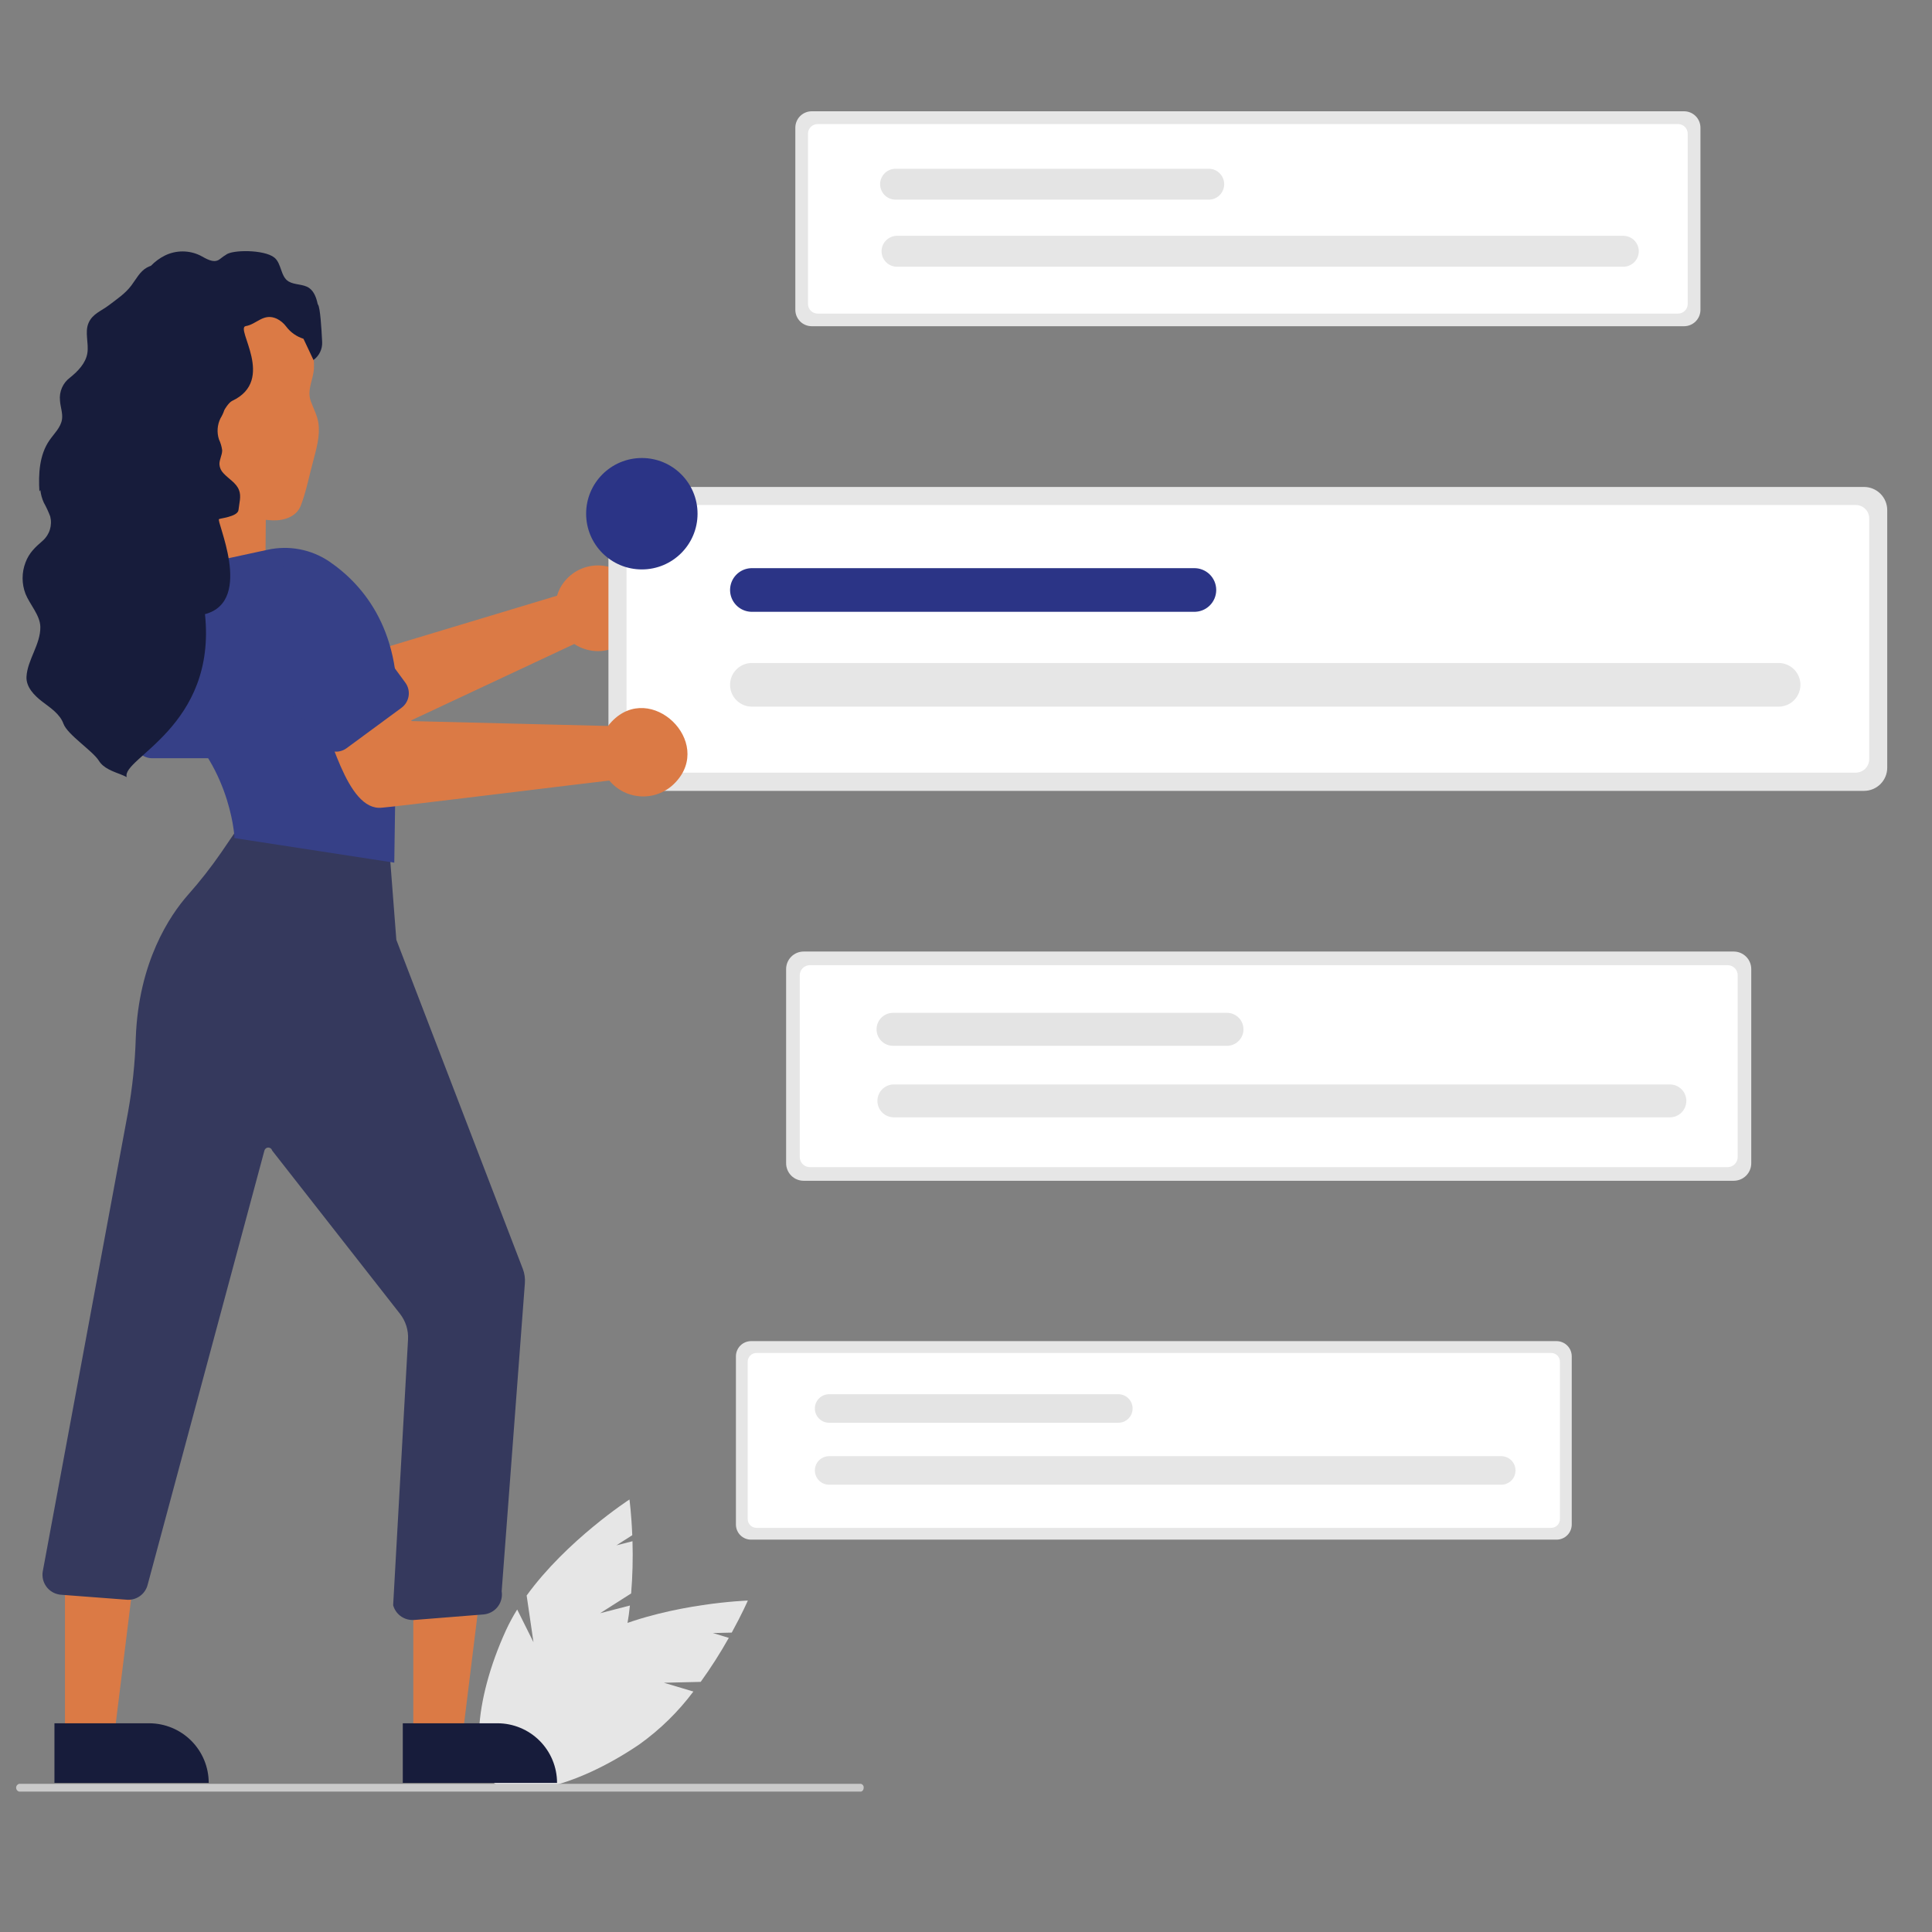 <svg width="500" height="500" viewBox="0 0 500 500" fill="none" xmlns="http://www.w3.org/2000/svg">
    <rect x="0" y="0" width="500" height="500" fill="#808080" stroke="none"/>
    <path
        d="M144.808 152.5C144.551 153.038 144.336 153.595 144.166 154.167L93.991 169.292L84.699 160.583L69.699 172.892L84.649 189.9C85.857 191.275 87.478 192.221 89.27 192.595C91.061 192.969 92.925 192.751 94.583 191.975L148.616 166.667C150.444 167.879 152.591 168.521 154.785 168.513C156.978 168.505 159.12 167.846 160.94 166.621C162.759 165.395 164.174 163.658 165.006 161.628C165.838 159.598 166.05 157.368 165.614 155.218C165.178 153.068 164.115 151.095 162.558 149.55C161.001 148.004 159.021 146.955 156.868 146.535C154.715 146.115 152.486 146.342 150.462 147.189C148.439 148.036 146.711 149.464 145.499 151.292C145.245 151.675 145.014 152.073 144.808 152.483V152.5Z"
        fill="#DB7A45" />
    <path
        d="M155.305 417.5L163.338 412.383C163.709 407.888 163.826 403.375 163.688 398.867L159.522 399.933L163.63 397.308C163.405 391.742 162.905 388.067 162.905 388.067C162.905 388.067 146.663 398.608 136.297 412.917L138.063 425L133.847 416.542C132.768 418.268 131.799 420.06 130.947 421.908C122.413 440.558 121.58 458.467 129.097 461.908C136.613 465.35 149.622 453.017 158.155 434.358C160.732 428.361 162.373 422.004 163.022 415.508L155.305 417.5Z"
        fill="#E6E6E6" />
    <path
        d="M171.815 435.492L181.34 435.267C183.976 431.609 186.405 427.806 188.615 423.875L184.498 422.633L189.373 422.517C192.065 417.625 193.54 414.225 193.54 414.225C193.54 414.225 174.173 414.858 157.915 421.725L153.173 432.992L153.94 423.575C152.123 424.492 150.366 425.525 148.681 426.667C131.731 438.217 121.765 453.117 126.423 459.95C131.081 466.783 148.59 462.942 165.54 451.392C170.844 447.586 175.534 442.991 179.448 437.767L171.815 435.492Z"
        fill="#E6E6E6" />
    <path
        d="M4.948 463.667H222.74C223.165 463.667 223.515 463.217 223.515 462.667C223.544 462.431 223.48 462.193 223.337 462.003C223.194 461.814 222.983 461.687 222.748 461.65H4.948C4.725 461.708 4.527 461.838 4.386 462.021C4.245 462.203 4.168 462.427 4.168 462.658C4.168 462.889 4.245 463.113 4.386 463.296C4.527 463.478 4.725 463.609 4.948 463.667Z"
        fill="#CACACA" />
    <path
        d="M163.456 126.025C161.868 126.027 160.345 126.659 159.222 127.783C158.099 128.906 157.467 130.428 157.465 132.017V198.683C157.467 200.272 158.099 201.795 159.222 202.918C160.345 204.041 161.868 204.673 163.456 204.675H482.423C484.012 204.673 485.534 204.041 486.657 202.918C487.781 201.795 488.413 200.272 488.415 198.683V132.017C488.413 130.428 487.781 128.906 486.657 127.783C485.534 126.659 484.012 126.027 482.423 126.025H163.456Z"
        fill="#E6E6E6" />
    <path
        d="M165.616 130.7C164.694 130.7 163.81 131.066 163.158 131.718C162.507 132.369 162.141 133.253 162.141 134.175V196.483C162.141 197.405 162.507 198.289 163.158 198.941C163.81 199.592 164.694 199.958 165.616 199.958H480.274C481.195 199.956 482.078 199.589 482.729 198.938C483.38 198.287 483.747 197.404 483.749 196.483V134.167C483.747 133.246 483.38 132.363 482.729 131.712C482.078 131.061 481.195 130.694 480.274 130.692L165.616 130.7Z"
        fill="white" />
    <path
        d="M460.516 182.875C461.976 182.819 463.357 182.2 464.37 181.147C465.383 180.094 465.949 178.69 465.949 177.229C465.949 175.768 465.383 174.364 464.37 173.312C463.357 172.259 461.976 171.64 460.516 171.583H194.374C192.915 171.64 191.533 172.259 190.52 173.312C189.507 174.364 188.941 175.768 188.941 177.229C188.941 178.69 189.507 180.094 190.52 181.147C191.533 182.2 192.915 182.819 194.374 182.875H460.516Z"
        fill="#E6E6E6" />
    <path
        d="M308.891 158.333C309.651 158.363 310.409 158.238 311.119 157.968C311.829 157.697 312.478 157.286 313.026 156.759C313.574 156.232 314.009 155.599 314.307 154.9C314.605 154.2 314.758 153.448 314.758 152.688C314.758 151.927 314.605 151.175 314.307 150.475C314.009 149.776 313.574 149.144 313.026 148.616C312.478 148.089 311.829 147.678 311.119 147.408C310.409 147.137 309.651 147.013 308.891 147.042H194.374C192.915 147.098 191.533 147.717 190.52 148.77C189.507 149.823 188.941 151.227 188.941 152.688C188.941 154.149 189.507 155.553 190.52 156.605C191.533 157.658 192.915 158.277 194.374 158.333H308.891Z"
        fill="#2B3486" />
    <path
        d="M207.974 246.258C206.775 246.261 205.625 246.738 204.777 247.586C203.929 248.434 203.451 249.584 203.449 250.783V301.058C203.451 302.258 203.929 303.407 204.777 304.256C205.625 305.104 206.775 305.581 207.974 305.583H448.699C449.899 305.581 451.048 305.104 451.896 304.256C452.745 303.407 453.222 302.258 453.224 301.058V250.783C453.222 249.584 452.745 248.434 451.896 247.586C451.048 246.738 449.899 246.261 448.699 246.258H207.974Z"
        fill="#E6E6E6" />
    <path
        d="M209.598 249.783C208.902 249.786 208.236 250.063 207.744 250.555C207.252 251.047 206.975 251.713 206.973 252.408V299.433C206.975 300.129 207.252 300.795 207.744 301.287C208.236 301.779 208.902 302.056 209.598 302.058H447.098C447.792 302.056 448.458 301.779 448.948 301.287C449.439 300.795 449.714 300.128 449.714 299.433V252.408C449.715 252.064 449.649 251.723 449.518 251.405C449.387 251.086 449.194 250.797 448.951 250.553C448.708 250.309 448.419 250.115 448.101 249.983C447.783 249.851 447.442 249.783 447.098 249.783H209.598Z"
        fill="white" />
    <path
        d="M432.166 289.167C433.295 289.167 434.378 288.718 435.177 287.92C435.976 287.121 436.424 286.038 436.424 284.908C436.424 283.779 435.976 282.696 435.177 281.897C434.378 281.099 433.295 280.65 432.166 280.65H231.333C230.203 280.65 229.12 281.099 228.321 281.897C227.523 282.696 227.074 283.779 227.074 284.908C227.074 286.038 227.523 287.121 228.321 287.92C229.12 288.718 230.203 289.167 231.333 289.167H432.166Z"
        fill="#E6E6E6" />
    <path
        d="M317.732 270.65C318.83 270.601 319.866 270.131 320.626 269.337C321.386 268.543 321.81 267.486 321.81 266.388C321.81 265.289 321.386 264.232 320.626 263.438C319.866 262.644 318.83 262.174 317.732 262.125H231.307C230.731 262.1 230.156 262.191 229.617 262.394C229.078 262.596 228.585 262.906 228.169 263.305C227.752 263.703 227.421 264.181 227.195 264.711C226.968 265.241 226.852 265.811 226.852 266.388C226.852 266.964 226.968 267.534 227.195 268.064C227.421 268.594 227.752 269.072 228.169 269.47C228.585 269.869 229.078 270.179 229.617 270.381C230.156 270.584 230.731 270.675 231.307 270.65H317.732Z"
        fill="#E4E4E4" />
    <path
        d="M194.374 347.083C193.336 347.086 192.341 347.499 191.607 348.233C190.873 348.967 190.459 349.962 190.457 351V394.542C190.456 395.056 190.556 395.566 190.753 396.042C190.949 396.518 191.238 396.95 191.602 397.314C191.966 397.678 192.398 397.966 192.874 398.163C193.349 398.359 193.859 398.46 194.374 398.458H402.849C403.887 398.456 404.882 398.043 405.616 397.309C406.35 396.575 406.763 395.58 406.765 394.542V351C406.761 349.963 406.347 348.969 405.613 348.236C404.88 347.502 403.886 347.088 402.849 347.083H194.374Z"
        fill="#E6E6E6" />
    <path
        d="M195.783 350.142C195.484 350.141 195.189 350.198 194.913 350.312C194.637 350.425 194.386 350.592 194.175 350.803C193.963 351.013 193.796 351.263 193.681 351.539C193.567 351.814 193.508 352.11 193.508 352.408V393.133C193.508 393.737 193.747 394.315 194.174 394.742C194.601 395.169 195.179 395.408 195.783 395.408H401.441C401.74 395.408 402.035 395.349 402.31 395.235C402.586 395.121 402.836 394.953 403.047 394.741C403.257 394.53 403.424 394.279 403.538 394.003C403.651 393.727 403.709 393.432 403.708 393.133V352.408C403.708 352.111 403.649 351.816 403.535 351.541C403.421 351.266 403.254 351.016 403.044 350.806C402.833 350.595 402.584 350.428 402.309 350.314C402.034 350.2 401.739 350.142 401.441 350.142H195.783Z"
        fill="white" />
    <path
        d="M388.524 384.242C389.504 384.242 390.443 383.853 391.135 383.16C391.827 382.468 392.216 381.529 392.216 380.55C392.216 379.571 391.827 378.632 391.135 377.94C390.443 377.247 389.504 376.858 388.524 376.858H214.574C213.595 376.858 212.656 377.247 211.964 377.94C211.272 378.632 210.883 379.571 210.883 380.55C210.883 381.529 211.272 382.468 211.964 383.16C212.656 383.853 213.595 384.242 214.574 384.242H388.524Z"
        fill="#E6E6E6" />
    <path
        d="M289.424 368.208C290.404 368.208 291.343 367.819 292.035 367.127C292.727 366.435 293.116 365.496 293.116 364.517C293.116 363.538 292.727 362.599 292.035 361.906C291.343 361.214 290.404 360.825 289.424 360.825H214.574C213.595 360.825 212.656 361.214 211.964 361.906C211.272 362.599 210.883 363.538 210.883 364.517C210.883 365.496 211.272 366.435 211.964 367.127C212.656 367.819 213.595 368.208 214.574 368.208H289.441H289.424Z"
        fill="#E4E4E4" />
    <path
        d="M210.082 28.8C209.524 28.799 208.972 28.908 208.456 29.12C207.941 29.333 207.472 29.645 207.077 30.04C206.683 30.433 206.369 30.901 206.156 31.417C205.942 31.932 205.832 32.484 205.832 33.042V80.183C205.832 81.308 206.279 82.387 207.074 83.183C207.87 83.978 208.949 84.425 210.074 84.425H435.832C436.389 84.425 436.941 84.315 437.455 84.102C437.97 83.889 438.437 83.577 438.831 83.183C439.225 82.789 439.538 82.321 439.751 81.807C439.964 81.292 440.074 80.74 440.074 80.183V33.042C440.074 32.485 439.964 31.933 439.751 31.419C439.538 30.904 439.225 30.436 438.831 30.042C438.437 29.648 437.97 29.336 437.455 29.123C436.941 28.91 436.389 28.8 435.832 28.8H210.082Z"
        fill="#E6E6E6" />
    <path
        d="M211.605 32.108C210.95 32.108 210.32 32.366 209.852 32.826C209.385 33.286 209.116 33.911 209.105 34.567V78.658C209.105 79.321 209.369 79.957 209.838 80.426C210.307 80.895 210.942 81.158 211.605 81.158H434.28C434.944 81.158 435.579 80.895 436.048 80.426C436.517 79.957 436.78 79.321 436.78 78.658V34.567C436.77 33.911 436.501 33.286 436.034 32.826C435.566 32.366 434.936 32.108 434.28 32.108H211.605Z"
        fill="white" />
    <path
        d="M420.299 69.025C421.327 68.978 422.298 68.537 423.009 67.792C423.72 67.048 424.117 66.059 424.117 65.029C424.117 64 423.72 63.01 423.009 62.266C422.298 61.522 421.327 61.08 420.299 61.033H231.966C230.938 61.08 229.967 61.522 229.256 62.266C228.545 63.01 228.148 64 228.148 65.029C228.148 66.059 228.545 67.048 229.256 67.792C229.967 68.537 230.938 68.978 231.966 69.025H420.299Z"
        fill="#E6E6E6" />
    <path
        d="M312.998 51.667C314.026 51.62 314.996 51.178 315.707 50.434C316.418 49.69 316.815 48.7 316.815 47.671C316.815 46.642 316.418 45.652 315.707 44.908C314.996 44.163 314.026 43.722 312.998 43.675H231.956C231.416 43.65 230.876 43.736 230.37 43.925C229.864 44.115 229.401 44.405 229.01 44.779C228.619 45.152 228.308 45.601 228.096 46.098C227.883 46.595 227.773 47.13 227.773 47.671C227.773 48.212 227.883 48.747 228.096 49.244C228.308 49.741 228.619 50.19 229.01 50.563C229.401 50.937 229.864 51.227 230.37 51.417C230.876 51.606 231.416 51.691 231.956 51.667H312.998Z"
        fill="#E4E4E4" />
    <path
        d="M166.108 147.367C174.07 147.367 180.525 140.912 180.525 132.95C180.525 124.988 174.07 118.533 166.108 118.533C158.146 118.533 151.691 124.988 151.691 132.95C151.691 140.912 158.146 147.367 166.108 147.367Z"
        fill="#2B3486" />
    <path d="M68.808 131.825L68.708 144.5L51.316 147.808L56.583 132.733L68.808 131.825Z"
        fill="#DB7A45" />
    <path
        d="M58.588 132.208C59.763 132.558 60.93 132.908 62.113 133.233C64.901 134.053 67.777 134.537 70.68 134.675C73.588 134.742 76.755 133.708 77.872 130.792C79.288 127.083 80.047 122.958 81.105 119.125C81.938 115.983 82.855 112.733 82.405 109.508C82.122 107.475 81.08 105.683 80.413 103.767C79.388 100.85 81.097 98.242 81.247 95.317C81.327 92.256 80.95 89.2 80.13 86.25C79.991 85.667 79.841 85.084 79.68 84.5C76.88 82.892 74.163 80.834 71.322 79.067C68.247 77.217 62.988 80.417 59.305 82.517C56.355 84.067 58.897 89.183 55.738 92.05C53.555 93.05 51.263 94.7 51.055 96.017C50.972 100.717 46.938 104.792 49.48 109.917C50.48 112.1 51.788 112.317 52.897 113.842C54.438 116.783 50.397 120.85 52.172 122.483C54.839 125.344 57.008 128.631 58.588 132.208Z"
        fill="#DB7A45" />
    <path d="M106.965 400.617H125.707L119.665 449.617H106.965V400.617Z" fill="#DB7A45" />
    <path
        d="M144.163 461.408H104.238V445.983H128.738C130.764 445.983 132.77 446.382 134.641 447.158C136.513 447.933 138.213 449.069 139.645 450.501C141.078 451.934 142.214 453.634 142.989 455.505C143.764 457.377 144.163 459.383 144.163 461.408Z"
        fill="#171C3B" />
    <path d="M16.816 400.617H35.566L29.516 449.617H16.816V400.617Z" fill="#DB7A45" />
    <path
        d="M54.015 461.408H14.09V445.983H38.59C40.615 445.983 42.621 446.382 44.493 447.158C46.364 447.933 48.065 449.069 49.497 450.501C50.929 451.934 52.066 453.634 52.841 455.505C53.616 457.377 54.015 459.383 54.015 461.408Z"
        fill="#171C3B" />
    <path
        d="M101.748 415.425L105.598 346.667C105.735 344.264 104.991 341.894 103.507 340L70.432 297.758C70.374 297.537 70.245 297.341 70.064 297.201C69.883 297.061 69.66 296.985 69.432 296.985C69.203 296.985 68.981 297.061 68.8 297.201C68.619 297.341 68.489 297.537 68.432 297.758L38.198 410.183C37.886 411.368 37.161 412.403 36.155 413.102C35.149 413.802 33.926 414.12 32.707 414L15.657 412.708L15.357 412.667C14 412.45 12.785 411.703 11.979 410.59C11.172 409.478 10.841 408.09 11.057 406.733L33.132 287.825C34.275 281.475 34.946 275.049 35.14 268.6C35.865 248.967 43.932 236.933 48.673 231.567C51.74 228.113 54.592 224.476 57.215 220.675L63.882 210.908C64.461 210.053 65.284 209.392 66.245 209.012C67.205 208.631 68.257 208.549 69.265 208.775L96.682 214.767C97.772 215 98.757 215.581 99.489 216.423C100.221 217.265 100.66 218.321 100.74 219.433L102.573 243.217L135.307 328.4C135.754 329.568 135.936 330.82 135.84 332.067L129.832 411.825L129.882 412.233C129.99 413.603 129.551 414.96 128.66 416.007C127.77 417.053 126.501 417.704 125.132 417.817L107.165 419.25C107.026 419.258 106.887 419.258 106.748 419.25C105.61 419.251 104.504 418.877 103.6 418.185C102.696 417.494 102.045 416.524 101.748 415.425Z"
        fill="#35395D" />
    <path
        d="M60.655 216.892V216.467C60.655 216.258 59.438 195.85 42.222 183.708C37.988 180.897 34.894 176.669 33.497 171.783C32.785 169.176 32.617 166.449 33.004 163.774C33.391 161.099 34.325 158.532 35.747 156.233C37.234 153.798 39.2 151.689 41.524 150.033C43.848 148.378 46.484 147.21 49.272 146.6L69.272 142.275C72 141.676 74.821 141.637 77.564 142.162C80.307 142.686 82.915 143.762 85.23 145.325C94.205 151.467 104.505 163.658 102.563 186.917L102.038 223.258L60.655 216.892Z"
        fill="#364087" />
    <path
        d="M34.73 191.575V161C34.818 157.485 36.276 154.144 38.792 151.689C41.309 149.234 44.685 147.86 48.201 147.86C51.717 147.86 55.094 149.234 57.61 151.689C60.127 154.144 61.585 157.485 61.672 161V191.575C61.668 192.811 61.174 193.994 60.3 194.867C59.425 195.74 58.241 196.231 57.005 196.233H39.389C38.153 196.233 36.968 195.743 36.095 194.869C35.221 193.995 34.73 192.811 34.73 191.575Z"
        fill="#364087" />
    <path
        d="M98.866 209.025C89.507 210.092 85.399 188.308 81.824 182.767L100.458 175.525L106.524 186.617L157.358 187.883C157.66 187.474 157.989 187.084 158.341 186.717C168.416 176.175 184.824 191.975 174.791 202.5C173.686 203.682 172.342 204.615 170.849 205.238C169.356 205.861 167.747 206.159 166.13 206.112C164.513 206.066 162.924 205.676 161.469 204.968C160.014 204.261 158.726 203.252 157.691 202.008C156.408 202.1 100.091 209.058 98.866 209.025Z"
        fill="#DB7A45" />
    <path
        d="M83.181 192.617L65.098 167.975C64.052 166.549 63.298 164.93 62.878 163.212C62.458 161.494 62.38 159.71 62.649 157.962C62.919 156.214 63.529 154.536 64.447 153.024C65.365 151.512 66.572 150.196 67.998 149.15C69.424 148.104 71.043 147.35 72.761 146.93C74.479 146.51 76.263 146.432 78.011 146.701C79.759 146.971 81.437 147.581 82.949 148.499C84.461 149.417 85.777 150.624 86.823 152.05L104.898 176.667C105.261 177.16 105.523 177.72 105.669 178.315C105.815 178.909 105.842 179.527 105.749 180.132C105.656 180.738 105.445 181.319 105.127 181.842C104.81 182.366 104.392 182.821 103.898 183.183L89.731 193.608C89.237 193.977 88.675 194.243 88.078 194.393C87.48 194.542 86.859 194.572 86.249 194.48C85.64 194.388 85.055 194.175 84.529 193.856C84.002 193.536 83.544 193.115 83.181 192.617Z"
        fill="#364087" />
    <path
        d="M81.139 93.158C81.87 92.629 82.457 91.926 82.847 91.112C83.237 90.299 83.418 89.401 83.373 88.5C83.206 85.008 82.864 79.633 82.314 78.858L82.214 78.675C81.881 77.108 81.314 75.442 79.981 74.508C78.431 73.467 76.289 73.783 74.689 72.842C72.581 71.592 72.898 68.167 70.981 66.642C68.348 64.55 59.914 64.583 58.398 65.992C57.698 66.383 57.056 66.992 56.573 67.275C55.098 68.108 53.348 66.933 51.839 66.133C50.413 65.433 48.845 65.069 47.256 65.069C45.667 65.069 44.099 65.433 42.673 66.133C41.328 66.806 40.108 67.702 39.064 68.783C38.703 68.903 38.355 69.056 38.023 69.242C36.214 70.242 35.239 72.225 33.998 73.875C32.439 75.967 30.273 77.392 28.239 78.95C26.206 80.508 23.948 81.183 22.914 83.592C21.881 86 23.023 88.808 22.606 91.4C22.189 93.992 20.173 96.075 18.139 97.708C17.223 98.385 16.5 99.289 16.041 100.331C15.582 101.373 15.403 102.517 15.523 103.65C15.623 105.317 16.281 106.9 16.048 108.525C15.731 110.642 13.998 112.208 12.789 113.967C10.189 117.733 9.923 122.617 10.198 127.183C10.273 127.058 10.356 126.933 10.439 126.808C10.564 127.934 10.865 129.034 11.331 130.067C11.975 131.218 12.532 132.416 12.998 133.65C13.284 134.779 13.253 135.964 12.908 137.076C12.562 138.188 11.915 139.183 11.039 139.95C9.114 141.617 7.539 143.05 6.598 145.575C5.598 148.185 5.598 151.073 6.598 153.683C7.698 156.417 10.389 159.233 10.439 162.233C10.514 166.758 7.106 170.733 6.856 175.125C6.714 177.783 8.848 179.992 10.973 181.608C13.098 183.225 15.514 184.792 16.423 187.3C17.473 190.167 23.973 194.292 25.589 196.883C26.806 198.85 29.214 199.625 31.364 200.467C31.853 200.656 32.331 200.87 32.798 201.108C31.323 196.283 56.131 188.025 53.048 158.942C65.973 155.533 55.548 134.058 56.723 134.358C56.523 134.175 61.539 133.792 61.723 131.983C61.906 130.175 62.498 128.442 61.848 126.825C61.173 125 59.164 123.933 57.856 122.5C57.231 121.883 56.852 121.059 56.789 120.183C56.748 118.925 57.523 117.758 57.498 116.508C57.364 115.538 57.083 114.594 56.664 113.708C56.081 111.913 56.222 109.96 57.056 108.267C57.471 107.594 57.807 106.875 58.056 106.125C58.056 106.075 59.173 104.167 60.089 103.742C71.539 98.367 60.739 84.867 63.606 84.392C66.473 83.917 68.206 80.892 71.664 82.5C72.611 82.972 73.433 83.66 74.064 84.508C75.184 86.004 76.747 87.109 78.531 87.667L78.956 88.558C79.198 89.108 81.139 93.142 81.373 93.692"
        fill="#171C3B" />
</svg>
    